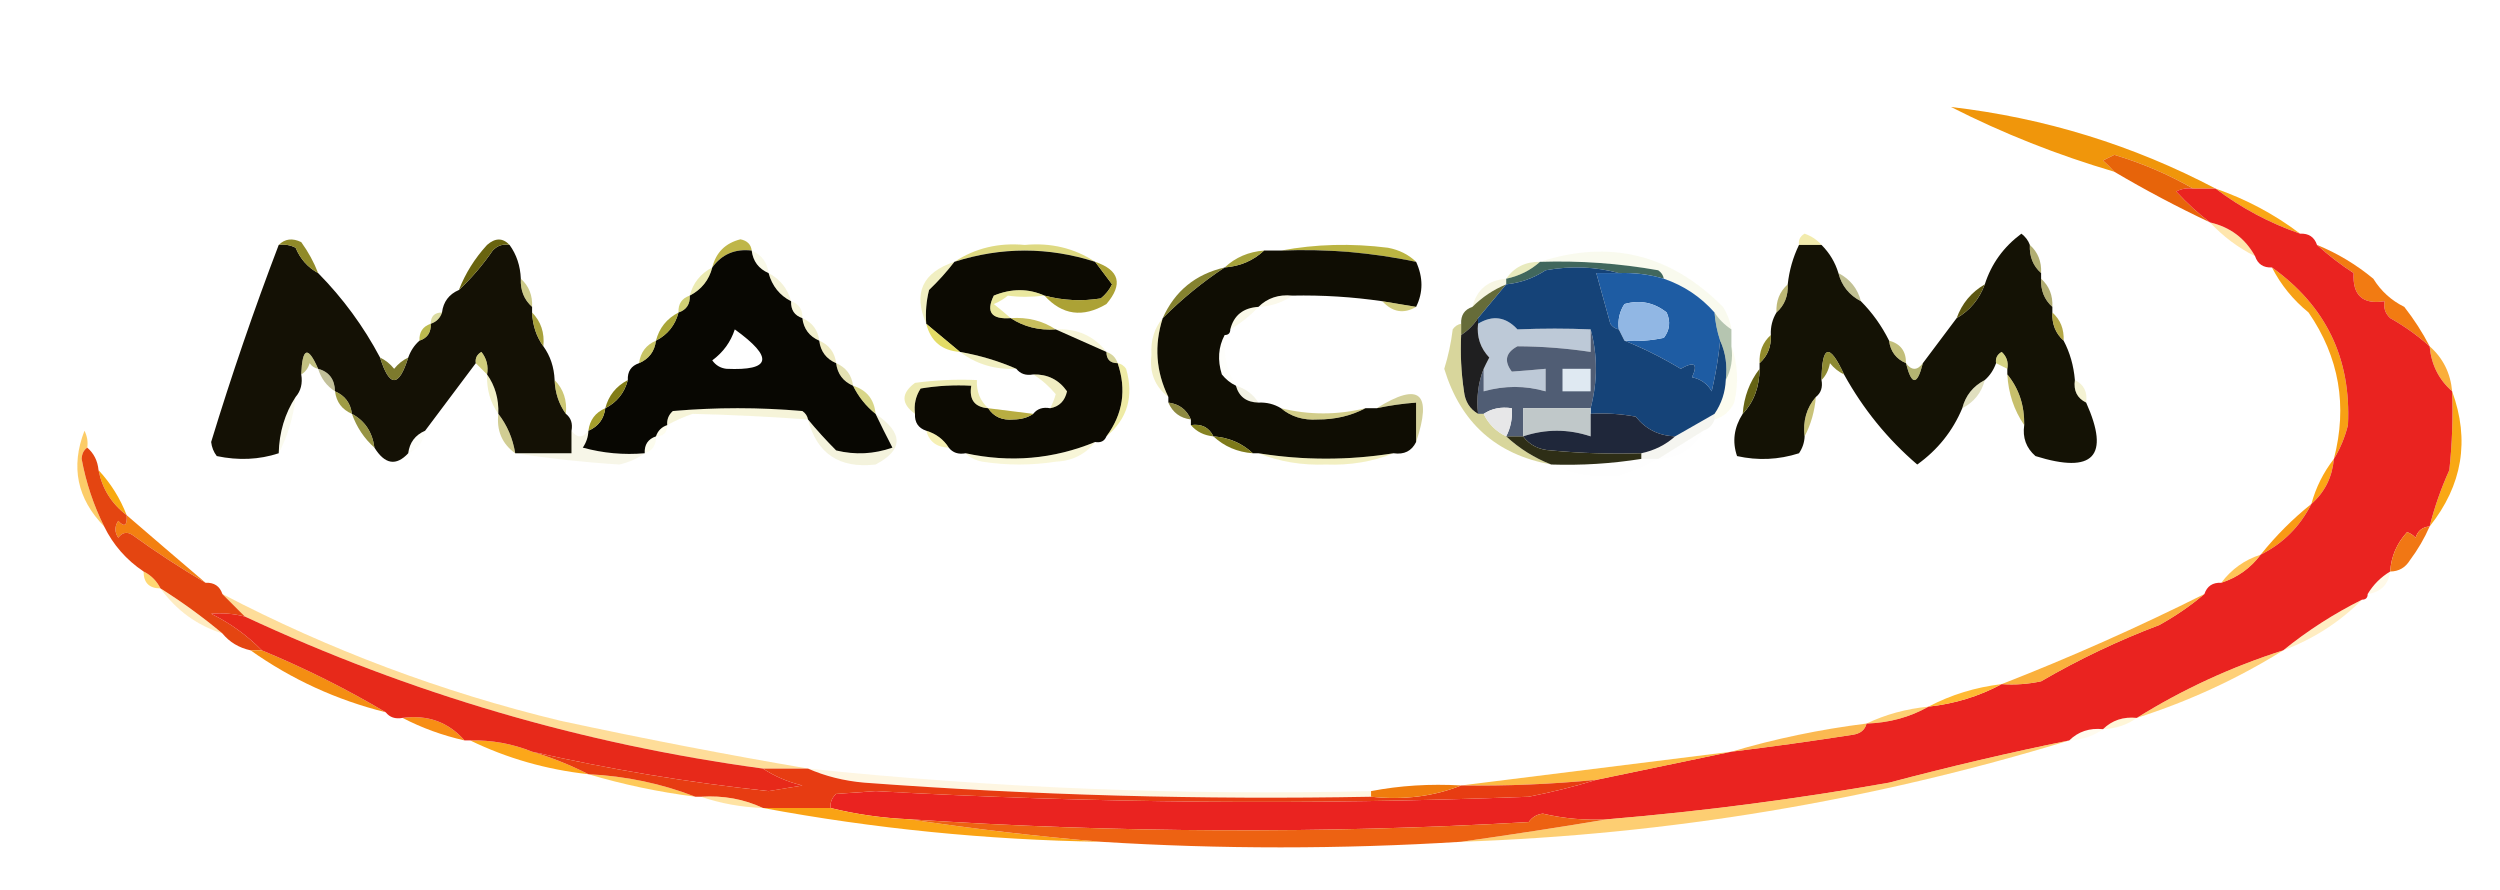 <?xml version="1.0" encoding="UTF-8"?>
<!DOCTYPE svg PUBLIC "-//W3C//DTD SVG 1.1//EN" "http://www.w3.org/Graphics/SVG/1.1/DTD/svg11.dtd">
<svg xmlns="http://www.w3.org/2000/svg" version="1.1" width="444px" height="158px" style="shape-rendering:geometricPrecision; text-rendering:geometricPrecision; image-rendering:optimizeQuality; fill-rule:evenodd; clip-rule:evenodd" xmlns:xlink="http://www.w3.org/1999/xlink">
<g><path style="opacity:1" fill="#f0960b" d="M 393.5,33.5 C 392.167,33.5 390.833,33.5 389.5,33.5C 385.15,30.998 380.484,28.998 375.5,27.5C 374.833,27.833 374.167,28.167 373.5,28.5C 374.243,29.182 374.909,29.849 375.5,30.5C 365.388,27.524 355.721,23.691 346.5,19C 363.141,20.938 378.808,25.771 393.5,33.5 Z"/></g>
<g><path style="opacity:1" fill="#e7640a" d="M 389.5,33.5 C 388.448,33.35 387.448,33.517 386.5,34C 388.396,36.068 390.396,37.901 392.5,39.5C 386.667,36.751 381.001,33.751 375.5,30.5C 374.909,29.849 374.243,29.182 373.5,28.5C 374.167,28.167 374.833,27.833 375.5,27.5C 380.484,28.998 385.15,30.998 389.5,33.5 Z"/></g>
<g><path style="opacity:1" fill="#faa716" d="M 393.5,33.5 C 398.953,35.392 403.953,38.059 408.5,41.5C 403.016,39.593 398.016,36.927 393.5,33.5 Z"/></g>
<g><path style="opacity:0.365" fill="#ffbb1f" d="M 392.5,39.5 C 396.064,40.32 398.731,42.32 400.5,45.5C 397.467,43.984 394.8,41.984 392.5,39.5 Z"/></g>
<g><path style="opacity:0.341" fill="#d9c511" d="M 323.5,43.5 C 322.167,43.5 320.833,43.5 319.5,43.5C 319.369,42.624 319.702,41.957 320.5,41.5C 321.739,41.942 322.739,42.609 323.5,43.5 Z"/></g>
<g><path style="opacity:1" fill="#141105" d="M 49.5,43.5 C 50.552,43.35 51.552,43.517 52.5,44C 53.328,45.992 54.661,47.492 56.5,48.5C 60.897,52.959 64.564,57.959 67.5,63.5C 69.167,68.833 70.833,68.833 72.5,63.5C 72.932,62.291 73.599,61.291 74.5,60.5C 75.906,60.027 76.573,59.027 76.5,57.5C 77.5,57.167 78.167,56.5 78.5,55.5C 78.738,53.596 79.738,52.262 81.5,51.5C 83.719,49.425 85.719,47.091 87.5,44.5C 88.325,43.614 89.325,43.281 90.5,43.5C 91.738,45.214 92.405,47.214 92.5,49.5C 92.402,51.553 93.069,53.22 94.5,54.5C 94.5,54.833 94.5,55.167 94.5,55.5C 94.595,57.786 95.262,59.786 96.5,61.5C 97.738,63.214 98.405,65.214 98.5,67.5C 98.595,69.786 99.262,71.786 100.5,73.5C 101.404,74.209 101.737,75.209 101.5,76.5C 101.5,77.833 101.5,79.167 101.5,80.5C 98.167,80.5 94.833,80.5 91.5,80.5C 91.065,77.843 90.065,75.509 88.5,73.5C 88.591,70.848 87.924,68.514 86.5,66.5C 86.762,65.022 86.429,63.689 85.5,62.5C 84.703,62.957 84.369,63.624 84.5,64.5C 81.488,68.538 78.488,72.538 75.5,76.5C 73.738,77.262 72.738,78.596 72.5,80.5C 70.348,82.812 68.348,82.478 66.5,79.5C 66.13,76.733 64.796,74.733 62.5,73.5C 62.262,71.596 61.262,70.262 59.5,69.5C 59.446,67.368 58.446,66.035 56.5,65.5C 54.686,61.357 53.686,61.691 53.5,66.5C 53.768,68.099 53.434,69.432 52.5,70.5C 50.59,73.453 49.59,76.786 49.5,80.5C 46.024,81.643 42.358,81.81 38.5,81C 37.941,80.275 37.608,79.442 37.5,78.5C 41.113,66.661 45.113,54.995 49.5,43.5 Z"/></g>
<g><path style="opacity:0.555" fill="#c5bc1f" d="M 194.5,46.5 C 186.167,43.833 177.833,43.833 169.5,46.5C 173.192,44.067 177.359,43.067 182,43.5C 186.641,43.067 190.808,44.067 194.5,46.5 Z"/></g>
<g><path style="opacity:0.831" fill="#ada51c" d="M 227.5,44.5 C 233.653,43.347 239.986,43.18 246.5,44C 248.491,44.374 250.158,45.207 251.5,46.5C 243.601,44.839 235.601,44.173 227.5,44.5 Z"/></g>
<g><path style="opacity:1" fill="#141205" d="M 360.5,43.5 C 360.402,45.553 361.069,47.22 362.5,48.5C 362.5,48.833 362.5,49.167 362.5,49.5C 362.402,51.553 363.069,53.22 364.5,54.5C 364.5,54.833 364.5,55.167 364.5,55.5C 364.402,57.553 365.069,59.22 366.5,60.5C 367.612,62.599 368.279,64.933 368.5,67.5C 368.229,69.38 368.896,70.713 370.5,71.5C 374.788,81.051 371.788,84.218 361.5,81C 359.845,79.556 359.178,77.722 359.5,75.5C 359.554,72.008 358.554,69.008 356.5,66.5C 356.5,66.167 356.5,65.833 356.5,65.5C 356.719,64.325 356.386,63.325 355.5,62.5C 354.702,62.957 354.369,63.624 354.5,64.5C 354.068,65.71 353.401,66.71 352.5,67.5C 350.413,68.585 349.08,70.251 348.5,72.5C 346.792,76.572 344.126,79.905 340.5,82.5C 335.233,77.988 330.899,72.655 327.5,66.5C 324.911,60.887 323.578,61.221 323.5,67.5C 323.737,68.791 323.404,69.791 322.5,70.5C 320.837,72.439 320.171,74.772 320.5,77.5C 320.461,78.583 320.127,79.583 319.5,80.5C 315.878,81.659 312.211,81.825 308.5,81C 307.616,78.433 307.95,75.933 309.5,73.5C 311.482,71.403 312.482,68.736 312.5,65.5C 312.5,65.167 312.5,64.833 312.5,64.5C 313.931,63.22 314.598,61.553 314.5,59.5C 314.433,58.041 314.766,56.708 315.5,55.5C 316.931,54.22 317.598,52.553 317.5,50.5C 317.767,48.035 318.434,45.701 319.5,43.5C 320.833,43.5 322.167,43.5 323.5,43.5C 324.925,44.922 325.925,46.589 326.5,48.5C 327.08,50.749 328.413,52.415 330.5,53.5C 332.522,55.531 334.189,57.865 335.5,60.5C 335.738,62.404 336.738,63.738 338.5,64.5C 339.5,68.5 340.5,68.5 341.5,64.5C 343.512,61.795 345.512,59.128 347.5,56.5C 349.86,55.135 351.527,53.135 352.5,50.5C 353.667,46.853 355.834,43.853 359,41.5C 359.717,42.044 360.217,42.711 360.5,43.5 Z"/></g>
<g><path style="opacity:0.765" fill="#ab9f12" d="M 133.5,44.5 C 130.547,44.15 128.213,45.15 126.5,47.5C 127.152,44.848 128.819,43.181 131.5,42.5C 132.713,42.747 133.38,43.414 133.5,44.5 Z"/></g>
<g><path style="opacity:0.999" fill="#080702" d="M 133.5,44.5 C 133.738,46.404 134.738,47.738 136.5,48.5C 137.136,50.795 138.469,52.461 140.5,53.5C 140.427,55.027 141.094,56.027 142.5,56.5C 142.738,58.404 143.738,59.738 145.5,60.5C 145.738,62.404 146.738,63.738 148.5,64.5C 148.738,66.404 149.738,67.738 151.5,68.5C 152.46,70.461 153.793,72.127 155.5,73.5C 156.441,75.466 157.441,77.466 158.5,79.5C 155.216,80.657 151.882,80.824 148.5,80C 146.7,78.188 145.033,76.355 143.5,74.5C 143.389,73.883 143.056,73.383 142.5,73C 134.833,72.333 127.167,72.333 119.5,73C 118.748,73.671 118.414,74.504 118.5,75.5C 117.5,75.833 116.833,76.5 116.5,77.5C 115.094,77.973 114.427,78.973 114.5,80.5C 110.774,80.823 107.107,80.489 103.5,79.5C 104.127,78.583 104.461,77.583 104.5,76.5C 106.262,75.738 107.262,74.404 107.5,72.5C 109.587,71.415 110.92,69.749 111.5,67.5C 111.427,65.973 112.094,64.973 113.5,64.5C 115.262,63.738 116.262,62.404 116.5,60.5C 118.587,59.415 119.92,57.749 120.5,55.5C 121.906,55.027 122.573,54.027 122.5,52.5C 124.587,51.415 125.92,49.749 126.5,47.5C 128.213,45.15 130.547,44.15 133.5,44.5 Z M 130.5,58.5 C 137.47,63.53 136.97,65.863 129,65.5C 127.941,65.37 127.108,64.87 126.5,64C 128.439,62.568 129.772,60.735 130.5,58.5 Z"/></g>
<g><path style="opacity:1" fill="#0c0a02" d="M 194.5,46.5 C 195.476,47.815 196.476,49.148 197.5,50.5C 197.023,51.478 196.357,52.311 195.5,53C 192.132,53.543 188.799,53.376 185.5,52.5C 182.635,51.217 179.635,51.217 176.5,52.5C 175.068,55.419 176.068,56.752 179.5,56.5C 181.838,58.039 184.505,58.706 187.5,58.5C 190.457,59.823 193.457,61.157 196.5,62.5C 196.5,63.833 197.167,64.5 198.5,64.5C 200.104,69.21 199.437,73.543 196.5,77.5C 196.158,78.338 195.492,78.672 194.5,78.5C 187.066,81.553 179.4,82.22 171.5,80.5C 170.209,80.737 169.209,80.404 168.5,79.5C 167.564,78.026 166.23,77.026 164.5,76.5C 163.094,76.027 162.427,75.027 162.5,73.5C 162.286,71.856 162.62,70.356 163.5,69C 166.482,68.502 169.482,68.335 172.5,68.5C 172.088,70.973 173.088,72.306 175.5,72.5C 176.492,74.026 177.992,74.693 180,74.5C 181.385,74.486 182.551,74.152 183.5,73.5C 184.209,72.596 185.209,72.263 186.5,72.5C 188.121,72.213 189.121,71.213 189.5,69.5C 188.061,67.447 186.061,66.447 183.5,66.5C 182.209,66.737 181.209,66.404 180.5,65.5C 177.381,64.13 174.048,63.13 170.5,62.5C 168.525,60.863 166.525,59.196 164.5,57.5C 164.338,55.473 164.505,53.473 165,51.5C 166.634,49.938 168.134,48.271 169.5,46.5C 177.833,43.833 186.167,43.833 194.5,46.5 Z"/></g>
<g><path style="opacity:0.998" fill="#0f0d03" d="M 224.5,44.5 C 225.5,44.5 226.5,44.5 227.5,44.5C 235.601,44.173 243.601,44.839 251.5,46.5C 252.767,49.272 252.767,51.939 251.5,54.5C 249.5,54.167 247.5,53.833 245.5,53.5C 240.203,52.725 234.87,52.392 229.5,52.5C 227.102,52.259 225.102,52.926 223.5,54.5C 220.796,54.67 219.129,56.003 218.5,58.5C 218.5,59.167 218.167,59.5 217.5,59.5C 216.371,61.628 216.204,63.962 217,66.5C 217.708,67.38 218.542,68.047 219.5,68.5C 220.035,70.446 221.368,71.446 223.5,71.5C 224.959,71.433 226.292,71.766 227.5,72.5C 229.29,73.997 231.456,74.664 234,74.5C 237.116,74.511 239.949,73.845 242.5,72.5C 243.167,72.5 243.833,72.5 244.5,72.5C 246.806,72.007 249.139,71.674 251.5,71.5C 251.5,73.833 251.5,76.167 251.5,78.5C 250.713,80.104 249.38,80.771 247.5,80.5C 239.496,81.783 231.496,81.783 223.5,80.5C 223.167,80.5 222.833,80.5 222.5,80.5C 220.574,78.707 218.241,77.707 215.5,77.5C 214.713,75.896 213.38,75.229 211.5,75.5C 211.5,75.167 211.5,74.833 211.5,74.5C 210.738,72.738 209.404,71.738 207.5,71.5C 207.5,71.167 207.5,70.833 207.5,70.5C 205.285,65.988 204.952,61.321 206.5,56.5C 209.901,53.092 213.568,50.092 217.5,47.5C 220.241,47.293 222.574,46.293 224.5,44.5 Z"/></g>
<g><path style="opacity:1" fill="#69640f" d="M 90.5,43.5 C 89.325,43.281 88.325,43.614 87.5,44.5C 85.719,47.091 83.719,49.425 81.5,51.5C 82.644,48.553 84.311,45.887 86.5,43.5C 87.958,42.218 89.292,42.218 90.5,43.5 Z"/></g>
<g><path style="opacity:0.098" fill="#c2c217" d="M 133.5,44.5 C 135.262,45.262 136.262,46.596 136.5,48.5C 134.738,47.738 133.738,46.404 133.5,44.5 Z"/></g>
<g><path style="opacity:0.859" fill="#96931b" d="M 224.5,44.5 C 222.574,46.293 220.241,47.293 217.5,47.5C 219.426,45.707 221.759,44.707 224.5,44.5 Z"/></g>
<g><path style="opacity:0.898" fill="#837d11" d="M 49.5,43.5 C 50.601,42.402 51.934,42.235 53.5,43C 54.758,44.741 55.758,46.574 56.5,48.5C 54.661,47.492 53.328,45.992 52.5,44C 51.552,43.517 50.552,43.35 49.5,43.5 Z"/></g>
<g><path style="opacity:0.988" fill="#3f655b" d="M 273.5,46.5 C 280.555,46.27 287.555,46.77 294.5,48C 295.056,48.383 295.389,48.883 295.5,49.5C 292.904,48.735 290.237,48.401 287.5,48.5C 283.354,47.353 279.02,47.186 274.5,48C 272.35,49.411 270.016,50.245 267.5,50.5C 267.5,50.167 267.5,49.833 267.5,49.5C 269.819,49.008 271.819,48.008 273.5,46.5 Z"/></g>
<g><path style="opacity:0.086" fill="#c0cd45" d="M 307.5,58.5 C 306.272,57.694 305.272,56.694 304.5,55.5C 302.049,52.723 299.049,50.723 295.5,49.5C 295.389,48.883 295.056,48.383 294.5,48C 287.555,46.77 280.555,46.27 273.5,46.5C 285.885,42.48 296.718,45.147 306,54.5C 306.791,55.745 307.291,57.078 307.5,58.5 Z"/></g>
<g><path style="opacity:0.6" fill="#7d7814" d="M 360.5,43.5 C 361.931,44.78 362.598,46.447 362.5,48.5C 361.069,47.22 360.402,45.553 360.5,43.5 Z"/></g>
<g><path style="opacity:0.314" fill="#b6bd31" d="M 273.5,46.5 C 271.819,48.008 269.819,49.008 267.5,49.5C 268.911,47.461 270.911,46.461 273.5,46.5 Z"/></g>
<g><path style="opacity:0.173" fill="#c0b81e" d="M 136.5,48.5 C 138.543,49.579 139.876,51.246 140.5,53.5C 138.469,52.461 137.136,50.795 136.5,48.5 Z"/></g>
<g><path style="opacity:0.459" fill="#797614" d="M 326.5,48.5 C 328.587,49.585 329.92,51.251 330.5,53.5C 328.413,52.415 327.08,50.749 326.5,48.5 Z"/></g>
<g><path style="opacity:0.341" fill="#c6c21d" d="M 126.5,47.5 C 125.92,49.749 124.587,51.415 122.5,52.5C 123.08,50.251 124.413,48.585 126.5,47.5 Z"/></g>
<g><path style="opacity:0.133" fill="#c5c12d" d="M 267.5,49.5 C 267.5,49.833 267.5,50.167 267.5,50.5C 265.228,51.441 263.228,52.775 261.5,54.5C 262.268,51.438 264.268,49.772 267.5,49.5 Z"/></g>
<g><path style="opacity:1" fill="#5c5611" d="M 352.5,50.5 C 351.527,53.135 349.86,55.135 347.5,56.5C 348.443,53.891 350.11,51.891 352.5,50.5 Z"/></g>
<g><path style="opacity:0.267" fill="#cdc51c" d="M 169.5,46.5 C 168.134,48.271 166.634,49.938 165,51.5C 164.505,53.473 164.338,55.473 164.5,57.5C 162.143,52.061 163.81,48.394 169.5,46.5 Z"/></g>
<g><path style="opacity:0.867" fill="#726f10" d="M 217.5,47.5 C 213.568,50.092 209.901,53.092 206.5,56.5C 208.638,51.701 212.305,48.701 217.5,47.5 Z"/></g>
<g><path style="opacity:0.886" fill="#535920" d="M 267.5,50.5 C 265.886,52.456 264.219,54.456 262.5,56.5C 261.728,57.694 260.728,58.694 259.5,59.5C 259.5,58.833 259.5,58.167 259.5,57.5C 259.427,55.973 260.094,54.973 261.5,54.5C 263.228,52.775 265.228,51.441 267.5,50.5 Z"/></g>
<g><path style="opacity:1" fill="#1e5ca3" d="M 287.5,48.5 C 290.237,48.401 292.904,48.735 295.5,49.5C 299.049,50.723 302.049,52.723 304.5,55.5C 304.629,57.216 304.962,58.883 305.5,60.5C 305.196,63.522 304.696,66.522 304,69.5C 303.228,68.151 302.061,67.318 300.5,67C 301.602,64.609 300.936,64.109 298.5,65.5C 295.223,63.533 291.889,61.866 288.5,60.5C 290.857,60.663 293.19,60.497 295.5,60C 296.554,58.612 296.72,57.112 296,55.5C 293.757,53.718 291.257,53.218 288.5,54C 287.62,55.356 287.286,56.856 287.5,58.5C 286.883,58.389 286.383,58.056 286,57.5C 285.151,54.479 284.317,51.479 283.5,48.5C 284.833,48.5 286.167,48.5 287.5,48.5 Z"/></g>
<g><path style="opacity:0.51" fill="#9b9818" d="M 92.5,49.5 C 93.931,50.78 94.598,52.447 94.5,54.5C 93.069,53.22 92.402,51.553 92.5,49.5 Z"/></g>
<g><path style="opacity:0.439" fill="#d0cb25" d="M 185.5,52.5 C 183.123,52.785 180.956,52.785 179,52.5C 178.25,53.126 177.416,53.626 176.5,54C 177.571,54.852 178.571,55.685 179.5,56.5C 176.068,56.752 175.068,55.419 176.5,52.5C 179.635,51.217 182.635,51.217 185.5,52.5 Z"/></g>
<g><path style="opacity:0.867" fill="#9f9416" d="M 194.5,46.5 C 198.829,47.982 199.496,50.482 196.5,54C 192.321,56.473 188.654,55.973 185.5,52.5C 188.799,53.376 192.132,53.543 195.5,53C 196.357,52.311 197.023,51.478 197.5,50.5C 196.476,49.148 195.476,47.815 194.5,46.5 Z"/></g>
<g><path style="opacity:0.086" fill="#d3c420" d="M 229.5,52.5 C 227.786,53.738 225.786,54.405 223.5,54.5C 225.102,52.926 227.102,52.259 229.5,52.5 Z"/></g>
<g><path style="opacity:0.596" fill="#7d7614" d="M 362.5,49.5 C 363.931,50.78 364.598,52.447 364.5,54.5C 363.069,53.22 362.402,51.553 362.5,49.5 Z"/></g>
<g><path style="opacity:0.596" fill="#b1af19" d="M 122.5,52.5 C 122.573,54.027 121.906,55.027 120.5,55.5C 120.427,53.973 121.094,52.973 122.5,52.5 Z"/></g>
<g><path style="opacity:0.145" fill="#d2cc1d" d="M 140.5,53.5 C 141.906,53.973 142.573,54.973 142.5,56.5C 141.094,56.027 140.427,55.027 140.5,53.5 Z"/></g>
<g><path style="opacity:0.545" fill="#aba212" d="M 245.5,53.5 C 247.5,53.833 249.5,54.167 251.5,54.5C 249.32,55.794 247.32,55.461 245.5,53.5 Z"/></g>
<g><path style="opacity:0.576" fill="#8c8313" d="M 317.5,50.5 C 317.598,52.553 316.931,54.22 315.5,55.5C 315.402,53.447 316.069,51.78 317.5,50.5 Z"/></g>
<g><path style="opacity:0.098" fill="#d0c41f" d="M 223.5,54.5 C 222.055,56.063 220.389,57.396 218.5,58.5C 219.129,56.003 220.796,54.67 223.5,54.5 Z"/></g>
<g><path style="opacity:1" fill="#91b7e4" d="M 288.5,60.5 C 288.167,59.833 287.833,59.167 287.5,58.5C 287.286,56.856 287.62,55.356 288.5,54C 291.257,53.218 293.757,53.718 296,55.5C 296.72,57.112 296.554,58.612 295.5,60C 293.19,60.497 290.857,60.663 288.5,60.5 Z"/></g>
<g><path style="opacity:1" fill="#f27b12" d="M 411.5,43.5 C 415.109,44.974 418.443,46.974 421.5,49.5C 422.859,51.692 424.692,53.359 427,54.5C 428.75,56.734 430.25,59.068 431.5,61.5C 429.372,59.597 427.039,57.931 424.5,56.5C 423.614,55.675 423.281,54.675 423.5,53.5C 419.625,54.126 417.791,52.459 418,48.5C 415.648,46.97 413.481,45.303 411.5,43.5 Z"/></g>
<g><path style="opacity:0.404" fill="#a6a617" d="M 78.5,55.5 C 78.167,56.5 77.5,57.167 76.5,57.5C 76.5,56.167 77.167,55.5 78.5,55.5 Z"/></g>
<g><path style="opacity:0.847" fill="#979019" d="M 94.5,55.5 C 96.074,57.102 96.741,59.102 96.5,61.5C 95.262,59.786 94.595,57.786 94.5,55.5 Z"/></g>
<g><path style="opacity:0.851" fill="#9a9516" d="M 120.5,55.5 C 119.92,57.749 118.587,59.415 116.5,60.5C 117.08,58.251 118.413,56.585 120.5,55.5 Z"/></g>
<g><path style="opacity:0.22" fill="#c0b91e" d="M 142.5,56.5 C 144.262,57.262 145.262,58.596 145.5,60.5C 143.738,59.738 142.738,58.404 142.5,56.5 Z"/></g>
<g><path style="opacity:0.698" fill="#b0a419" d="M 179.5,56.5 C 182.495,56.294 185.162,56.961 187.5,58.5C 184.505,58.706 181.838,58.039 179.5,56.5 Z"/></g>
<g><path style="opacity:0.8" fill="#a09118" d="M 364.5,55.5 C 365.931,56.78 366.598,58.447 366.5,60.5C 365.069,59.22 364.402,57.553 364.5,55.5 Z"/></g>
<g><path style="opacity:0.776" fill="#a9a61d" d="M 76.5,57.5 C 76.573,59.027 75.906,60.027 74.5,60.5C 74.427,58.973 75.094,57.973 76.5,57.5 Z"/></g>
<g><path style="opacity:0.694" fill="#d6cd23" d="M 164.5,57.5 C 166.525,59.196 168.525,60.863 170.5,62.5C 167.288,62.288 165.288,60.621 164.5,57.5 Z"/></g>
<g><path style="opacity:0.173" fill="#d2c41e" d="M 187.5,58.5 C 191.288,58.309 194.288,59.642 196.5,62.5C 193.457,61.157 190.457,59.823 187.5,58.5 Z"/></g>
<g><path style="opacity:1" fill="#bdc9d7" d="M 282.5,58.5 C 282.5,59.833 282.5,61.167 282.5,62.5C 278.164,61.85 273.831,61.517 269.5,61.5C 267.404,62.62 267.07,64.12 268.5,66C 270.425,65.865 272.425,65.698 274.5,65.5C 274.5,66.833 274.5,68.167 274.5,69.5C 270.873,68.461 267.206,68.461 263.5,69.5C 263.5,68.167 263.5,66.833 263.5,65.5C 263.804,64.85 264.137,64.183 264.5,63.5C 262.914,61.827 262.247,59.827 262.5,57.5C 265.1,55.921 267.433,56.255 269.5,58.5C 273.982,58.316 278.316,58.316 282.5,58.5 Z"/></g>
<g><path style="opacity:0.267" fill="#c2b520" d="M 145.5,60.5 C 147.262,61.262 148.262,62.596 148.5,64.5C 146.738,63.738 145.738,62.404 145.5,60.5 Z"/></g>
<g><path style="opacity:0.016" fill="#e0da24" d="M 217.5,59.5 C 217.21,62.785 217.877,65.785 219.5,68.5C 218.542,68.047 217.708,67.38 217,66.5C 216.204,63.962 216.371,61.628 217.5,59.5 Z"/></g>
<g><path style="opacity:0.898" fill="#847e13" d="M 314.5,59.5 C 314.598,61.553 313.931,63.22 312.5,64.5C 312.402,62.447 313.069,60.78 314.5,59.5 Z"/></g>
<g><path style="opacity:0.678" fill="#aea81c" d="M 116.5,60.5 C 116.262,62.404 115.262,63.738 113.5,64.5C 113.738,62.596 114.738,61.262 116.5,60.5 Z"/></g>
<g><path style="opacity:0.243" fill="#ccc01b" d="M 206.5,56.5 C 204.952,61.321 205.285,65.988 207.5,70.5C 205.106,68.668 204.106,66.168 204.5,63C 204.336,60.456 205.003,58.29 206.5,56.5 Z"/></g>
<g><path style="opacity:0.541" fill="#8f8d18" d="M 56.5,65.5 C 55.883,65.389 55.383,65.056 55,64.5C 54.722,65.416 54.222,66.082 53.5,66.5C 53.686,61.691 54.686,61.357 56.5,65.5 Z"/></g>
<g><path style="opacity:0.588" fill="#afab23" d="M 86.5,66.5 C 85.833,65.833 85.167,65.167 84.5,64.5C 84.369,63.624 84.703,62.957 85.5,62.5C 86.429,63.689 86.762,65.022 86.5,66.5 Z"/></g>
<g><path style="opacity:0.427" fill="#a19d18" d="M 196.5,62.5 C 197.5,62.833 198.167,63.5 198.5,64.5C 197.167,64.5 196.5,63.833 196.5,62.5 Z"/></g>
<g><path style="opacity:1" fill="#505d74" d="M 282.5,58.5 C 283.744,63.035 283.744,67.702 282.5,72.5C 278.5,72.5 274.5,72.5 270.5,72.5C 270.5,74.167 270.5,75.833 270.5,77.5C 269.5,77.5 268.5,77.5 267.5,77.5C 268.301,75.958 268.634,74.291 268.5,72.5C 266.585,72.216 264.919,72.549 263.5,73.5C 263.167,73.5 262.833,73.5 262.5,73.5C 262.194,70.615 262.527,67.948 263.5,65.5C 263.5,66.833 263.5,68.167 263.5,69.5C 267.206,68.461 270.873,68.461 274.5,69.5C 274.5,68.167 274.5,66.833 274.5,65.5C 272.425,65.698 270.425,65.865 268.5,66C 267.07,64.12 267.404,62.62 269.5,61.5C 273.831,61.517 278.164,61.85 282.5,62.5C 282.5,61.167 282.5,59.833 282.5,58.5 Z"/></g>
<g><path style="opacity:1" fill="#154378" d="M 287.5,48.5 C 286.167,48.5 284.833,48.5 283.5,48.5C 284.317,51.479 285.151,54.479 286,57.5C 286.383,58.056 286.883,58.389 287.5,58.5C 287.833,59.167 288.167,59.833 288.5,60.5C 291.889,61.866 295.223,63.533 298.5,65.5C 300.936,64.109 301.602,64.609 300.5,67C 302.061,67.318 303.228,68.151 304,69.5C 304.696,66.522 305.196,63.522 305.5,60.5C 306.468,62.607 306.802,64.941 306.5,67.5C 306.396,69.703 305.73,71.703 304.5,73.5C 302.184,74.806 299.85,76.139 297.5,77.5C 294.618,77.392 292.285,76.226 290.5,74C 287.854,73.503 285.187,73.336 282.5,73.5C 282.5,73.167 282.5,72.833 282.5,72.5C 283.744,67.702 283.744,63.035 282.5,58.5C 278.316,58.316 273.982,58.316 269.5,58.5C 267.433,56.255 265.1,55.921 262.5,57.5C 262.5,57.167 262.5,56.833 262.5,56.5C 264.219,54.456 265.886,52.456 267.5,50.5C 270.016,50.245 272.35,49.411 274.5,48C 279.02,47.186 283.354,47.353 287.5,48.5 Z"/></g>
<g><path style="opacity:0.49" fill="#698a5e" d="M 304.5,55.5 C 305.272,56.694 306.272,57.694 307.5,58.5C 307.5,59.5 307.5,60.5 307.5,61.5C 307.795,63.735 307.461,65.735 306.5,67.5C 306.802,64.941 306.468,62.607 305.5,60.5C 304.962,58.883 304.629,57.216 304.5,55.5 Z"/></g>
<g><path style="opacity:0.878" fill="#7d7a17" d="M 327.5,66.5 C 326.542,66.047 325.708,65.38 325,64.5C 324.768,65.737 324.268,66.737 323.5,67.5C 323.578,61.221 324.911,60.887 327.5,66.5 Z"/></g>
<g><path style="opacity:0.573" fill="#958e17" d="M 335.5,60.5 C 337.532,61.048 338.532,62.381 338.5,64.5C 336.738,63.738 335.738,62.404 335.5,60.5 Z"/></g>
<g><path style="opacity:0.569" fill="#b5b228" d="M 356.5,65.5 C 355.833,65.167 355.167,64.833 354.5,64.5C 354.369,63.624 354.702,62.957 355.5,62.5C 356.386,63.325 356.719,64.325 356.5,65.5 Z"/></g>
<g><path style="opacity:0.898" fill="#6e6b16" d="M 67.5,63.5 C 68.458,63.953 69.292,64.62 70,65.5C 70.708,64.62 71.542,63.953 72.5,63.5C 70.833,68.833 69.167,68.833 67.5,63.5 Z"/></g>
<g><path style="opacity:0.267" fill="#ccc41c" d="M 170.5,62.5 C 174.048,63.13 177.381,64.13 180.5,65.5C 176.714,65.68 173.381,64.68 170.5,62.5 Z"/></g>
<g><path style="opacity:0.341" fill="#b2a721" d="M 148.5,64.5 C 150.262,65.262 151.262,66.596 151.5,68.5C 149.738,67.738 148.738,66.404 148.5,64.5 Z"/></g>
<g><path style="opacity:0.631" fill="#888821" d="M 338.5,64.5 C 339.5,65.833 340.5,65.833 341.5,64.5C 340.5,68.5 339.5,68.5 338.5,64.5 Z"/></g>
<g><path style="opacity:1" fill="#dfe9f2" d="M 277.5,65.5 C 279.167,65.5 280.833,65.5 282.5,65.5C 282.5,66.833 282.5,68.167 282.5,69.5C 280.833,69.5 279.167,69.5 277.5,69.5C 277.5,68.167 277.5,66.833 277.5,65.5 Z"/></g>
<g><path style="opacity:0.855" fill="#f9a019" d="M 431.5,61.5 C 433.873,63.579 435.206,66.246 435.5,69.5C 433.13,67.427 431.797,64.76 431.5,61.5 Z"/></g>
<g><path style="opacity:0.341" fill="#ccc31c" d="M 175.5,72.5 C 173.088,72.306 172.088,70.973 172.5,68.5C 169.482,68.335 166.482,68.502 163.5,69C 162.62,70.356 162.286,71.856 162.5,73.5C 160.017,71.689 160.017,69.855 162.5,68C 166.152,67.501 169.818,67.335 173.5,67.5C 173.392,69.514 174.058,71.18 175.5,72.5 Z"/></g>
<g><path style="opacity:0.424" fill="#6f6a12" d="M 56.5,65.5 C 58.446,66.035 59.446,67.368 59.5,69.5C 58.026,68.564 57.026,67.23 56.5,65.5 Z"/></g>
<g><path style="opacity:0.243" fill="#c3bf1c" d="M 86.5,66.5 C 87.924,68.514 88.591,70.848 88.5,73.5C 87.076,71.486 86.409,69.152 86.5,66.5 Z"/></g>
<g><path style="opacity:0.59" fill="#a9a117" d="M 98.5,67.5 C 100.074,69.102 100.741,71.102 100.5,73.5C 99.262,71.786 98.595,69.786 98.5,67.5 Z"/></g>
<g><path style="opacity:1" fill="#827c16" d="M 111.5,67.5 C 110.92,69.749 109.587,71.415 107.5,72.5C 108.08,70.251 109.413,68.585 111.5,67.5 Z"/></g>
<g><path style="opacity:0.529" fill="#b6b220" d="M 151.5,68.5 C 153.935,69.27 155.269,70.937 155.5,73.5C 153.793,72.127 152.46,70.461 151.5,68.5 Z"/></g>
<g><path style="opacity:0.118" fill="#99901b" d="M 219.5,68.5 C 221.23,69.026 222.564,70.026 223.5,71.5C 221.368,71.446 220.035,70.446 219.5,68.5 Z"/></g>
<g><path style="opacity:1" fill="#1f1f20" d="M 262.5,56.5 C 262.5,56.833 262.5,57.167 262.5,57.5C 262.247,59.827 262.914,61.827 264.5,63.5C 264.137,64.183 263.804,64.85 263.5,65.5C 262.527,67.948 262.194,70.615 262.5,73.5C 261.034,72.653 260.2,71.32 260,69.5C 259.502,66.183 259.335,62.85 259.5,59.5C 260.728,58.694 261.728,57.694 262.5,56.5 Z"/></g>
<g><path style="opacity:0.075" fill="#d9d734" d="M 307.5,61.5 C 308.641,64.64 308.808,67.973 308,71.5C 307.241,73.063 306.074,74.063 304.5,74.5C 304.5,74.167 304.5,73.833 304.5,73.5C 305.73,71.703 306.396,69.703 306.5,67.5C 307.461,65.735 307.795,63.735 307.5,61.5 Z"/></g>
<g><path style="opacity:0.655" fill="#a99d1f" d="M 356.5,66.5 C 358.554,69.008 359.554,72.008 359.5,75.5C 357.69,72.855 356.69,69.855 356.5,66.5 Z"/></g>
<g><path style="opacity:0.784" fill="#858112" d="M 59.5,69.5 C 61.262,70.262 62.262,71.596 62.5,73.5C 60.738,72.738 59.738,71.404 59.5,69.5 Z"/></g>
<g><path style="opacity:0.267" fill="#c7bd1d" d="M 183.5,66.5 C 186.061,66.447 188.061,67.447 189.5,69.5C 189.121,71.213 188.121,72.213 186.5,72.5C 186.923,71.735 187.257,70.902 187.5,70C 186.314,68.588 184.981,67.421 183.5,66.5 Z"/></g>
<g><path style="opacity:0.392" fill="#d5cc1b" d="M 198.5,64.5 C 199.117,64.611 199.617,64.944 200,65.5C 201.407,70.401 200.24,74.401 196.5,77.5C 199.437,73.543 200.104,69.21 198.5,64.5 Z"/></g>
<g><path style="opacity:0.49" fill="#b0ab35" d="M 259.5,57.5 C 259.5,58.167 259.5,58.833 259.5,59.5C 259.335,62.85 259.502,66.183 260,69.5C 260.2,71.32 261.034,72.653 262.5,73.5C 262.833,73.5 263.167,73.5 263.5,73.5C 264.326,75.264 265.659,76.598 267.5,77.5C 269.863,79.68 272.53,81.347 275.5,82.5C 265.745,80.75 259.412,75.083 256.5,65.5C 257.213,63.224 257.713,60.891 258,58.5C 258.383,57.944 258.883,57.611 259.5,57.5 Z"/></g>
<g><path style="opacity:0.271" fill="#8d8816" d="M 352.5,67.5 C 351.92,69.749 350.587,71.415 348.5,72.5C 349.08,70.251 350.413,68.585 352.5,67.5 Z"/></g>
<g><path style="opacity:0.196" fill="#cabf20" d="M 368.5,67.5 C 370.104,68.287 370.771,69.62 370.5,71.5C 368.896,70.713 368.229,69.38 368.5,67.5 Z"/></g>
<g><path style="opacity:0.075" fill="#c4ba1c" d="M 52.5,70.5 C 52.101,74.117 51.101,77.45 49.5,80.5C 49.59,76.786 50.59,73.453 52.5,70.5 Z"/></g>
<g><path style="opacity:0.173" fill="#cdc326" d="M 143.5,74.5 C 136.375,73.988 129.541,73.654 123,73.5C 121.415,74.044 119.915,74.711 118.5,75.5C 118.414,74.504 118.748,73.671 119.5,73C 127.167,72.333 134.833,72.333 142.5,73C 143.056,73.383 143.389,73.883 143.5,74.5 Z"/></g>
<g><path style="opacity:1" fill="#656314" d="M 312.5,65.5 C 312.482,68.736 311.482,71.403 309.5,73.5C 309.733,70.458 310.733,67.792 312.5,65.5 Z"/></g>
<g><path style="opacity:1" fill="#f7a014" d="M 403.5,47.5 C 413.09,54.348 417.59,63.682 417,75.5C 416.434,77.723 415.6,79.723 414.5,81.5C 416.943,72.089 415.443,63.422 410,55.5C 407.242,53.249 405.075,50.582 403.5,47.5 Z"/></g>
<g><path style="opacity:0.851" fill="#ab9f21" d="M 175.5,72.5 C 178.167,72.833 180.833,73.167 183.5,73.5C 182.551,74.152 181.385,74.486 180,74.5C 177.992,74.693 176.492,74.026 175.5,72.5 Z"/></g>
<g><path style="opacity:0.788" fill="#6e6a0e" d="M 207.5,71.5 C 209.404,71.738 210.738,72.738 211.5,74.5C 209.596,74.262 208.262,73.262 207.5,71.5 Z"/></g>
<g><path style="opacity:0.522" fill="#a8a020" d="M 227.5,72.5 C 232.491,73.725 237.491,73.725 242.5,72.5C 239.949,73.845 237.116,74.511 234,74.5C 231.456,74.664 229.29,73.997 227.5,72.5 Z"/></g>
<g><path style="opacity:0.792" fill="#7a7714" d="M 62.5,73.5 C 64.796,74.733 66.13,76.733 66.5,79.5C 64.684,77.882 63.351,75.882 62.5,73.5 Z"/></g>
<g><path style="opacity:0.945" fill="#a09820" d="M 107.5,72.5 C 107.262,74.404 106.262,75.738 104.5,76.5C 104.738,74.596 105.738,73.262 107.5,72.5 Z"/></g>
<g><path style="opacity:1" fill="#e7e7e8" d="M 267.5,77.5 C 265.659,76.598 264.326,75.264 263.5,73.5C 264.919,72.549 266.585,72.216 268.5,72.5C 268.634,74.291 268.301,75.958 267.5,77.5 Z"/></g>
<g><path style="opacity:1" fill="#c0c8c9" d="M 282.5,72.5 C 282.5,72.833 282.5,73.167 282.5,73.5C 282.5,74.833 282.5,76.167 282.5,77.5C 278.5,76.167 274.5,76.167 270.5,77.5C 270.5,75.833 270.5,74.167 270.5,72.5C 274.5,72.5 278.5,72.5 282.5,72.5 Z"/></g>
<g><path style="opacity:0.588" fill="#a2981b" d="M 322.5,70.5 C 322.279,73.067 321.612,75.401 320.5,77.5C 320.171,74.772 320.837,72.439 322.5,70.5 Z"/></g>
<g><path style="opacity:0.922" fill="#7c7811" d="M 211.5,75.5 C 213.38,75.229 214.713,75.896 215.5,77.5C 213.847,77.34 212.514,76.674 211.5,75.5 Z"/></g>
<g><path style="opacity:0.427" fill="#989114" d="M 251.5,78.5 C 251.5,76.167 251.5,73.833 251.5,71.5C 249.139,71.674 246.806,72.007 244.5,72.5C 252.097,67.753 254.431,69.753 251.5,78.5 Z"/></g>
<g><path style="opacity:0.075" fill="#f2ec25" d="M 118.5,75.5 C 118.5,76.833 117.833,77.5 116.5,77.5C 116.833,76.5 117.5,75.833 118.5,75.5 Z"/></g>
<g><path style="opacity:1" fill="#1f273a" d="M 282.5,73.5 C 285.187,73.336 287.854,73.503 290.5,74C 292.285,76.226 294.618,77.392 297.5,77.5C 295.819,79.007 293.819,80.007 291.5,80.5C 286.156,80.666 280.823,80.499 275.5,80C 273.347,79.9 271.681,79.067 270.5,77.5C 274.5,76.167 278.5,76.167 282.5,77.5C 282.5,76.167 282.5,74.833 282.5,73.5 Z"/></g>
<g><path style="opacity:1" fill="#f9a814" d="M 435.5,69.5 C 438.665,78.189 437.332,86.189 431.5,93.5C 432.363,90.077 433.53,86.744 435,83.5C 435.499,78.845 435.666,74.178 435.5,69.5 Z"/></g>
<g><path style="opacity:0.024" fill="#b1a91c" d="M 75.5,76.5 C 75.262,78.404 74.262,79.738 72.5,80.5C 72.738,78.596 73.738,77.262 75.5,76.5 Z"/></g>
<g><path style="opacity:0.463" fill="#9b9317" d="M 88.5,73.5 C 90.065,75.509 91.065,77.843 91.5,80.5C 89.166,78.824 88.166,76.491 88.5,73.5 Z"/></g>
<g><path style="opacity:0.341" fill="#e4d425" d="M 164.5,76.5 C 166.23,77.026 167.564,78.026 168.5,79.5C 166.368,79.446 165.035,78.446 164.5,76.5 Z"/></g>
<g><path style="opacity:1" fill="#2e2e16" d="M 267.5,77.5 C 268.5,77.5 269.5,77.5 270.5,77.5C 271.681,79.067 273.347,79.9 275.5,80C 280.823,80.499 286.156,80.666 291.5,80.5C 291.5,80.833 291.5,81.167 291.5,81.5C 286.213,82.342 280.88,82.676 275.5,82.5C 272.53,81.347 269.863,79.68 267.5,77.5 Z"/></g>
<g><path style="opacity:0.075" fill="#d9d520" d="M 116.5,77.5 C 116.573,79.027 115.906,80.027 114.5,80.5C 114.427,78.973 115.094,77.973 116.5,77.5 Z"/></g>
<g><path style="opacity:0.976" fill="#7a7615" d="M 215.5,77.5 C 218.241,77.707 220.574,78.707 222.5,80.5C 219.759,80.293 217.426,79.293 215.5,77.5 Z"/></g>
<g><path style="opacity:0.635" fill="#faaf12" d="M 15.5,79.5 C 14.876,79.917 14.543,80.584 14.5,81.5C 15.279,85.715 16.612,89.715 18.5,93.5C 13.685,88.563 12.519,82.896 15,76.5C 15.483,77.448 15.649,78.448 15.5,79.5 Z"/></g>
<g><path style="opacity:0.098" fill="#b2a61d" d="M 101.5,76.5 C 102.5,77.833 103.5,77.833 104.5,76.5C 104.461,77.583 104.127,78.583 103.5,79.5C 107.107,80.489 110.774,80.823 114.5,80.5C 113.228,81.434 111.728,82.101 110,82.5C 103.831,82.114 97.664,81.448 91.5,80.5C 94.833,80.5 98.167,80.5 101.5,80.5C 101.5,79.167 101.5,77.833 101.5,76.5 Z"/></g>
<g><path style="opacity:0.145" fill="#b4ac1b" d="M 155.5,73.5 C 160.48,76.902 160.48,79.902 155.5,82.5C 149.076,83.245 145.076,80.578 143.5,74.5C 145.033,76.355 146.7,78.188 148.5,80C 151.882,80.824 155.216,80.657 158.5,79.5C 157.441,77.466 156.441,75.466 155.5,73.5 Z"/></g>
<g><path style="opacity:0.067" fill="#727627" d="M 304.5,73.5 C 304.5,73.833 304.5,74.167 304.5,74.5C 304.167,75.5 303.5,76.167 302.5,76.5C 299.797,78.181 297.131,79.847 294.5,81.5C 293.5,81.5 292.5,81.5 291.5,81.5C 291.5,81.167 291.5,80.833 291.5,80.5C 293.819,80.007 295.819,79.007 297.5,77.5C 299.85,76.139 302.184,74.806 304.5,73.5 Z"/></g>
<g><path style="opacity:0.004" fill="#dfd826" d="M 302.5,76.5 C 300.876,79.654 298.209,81.321 294.5,81.5C 297.131,79.847 299.797,78.181 302.5,76.5 Z"/></g>
<g><path style="opacity:0.171" fill="#d4c91b" d="M 194.5,78.5 C 192.779,80.694 190.445,81.861 187.5,82C 183.167,82.667 178.833,82.667 174.5,82C 173.263,81.768 172.263,81.268 171.5,80.5C 179.4,82.22 187.066,81.553 194.5,78.5 Z"/></g>
<g><path style="opacity:0.267" fill="#cfc319" d="M 223.5,80.5 C 231.496,81.783 239.496,81.783 247.5,80.5C 243.777,81.997 239.777,82.663 235.5,82.5C 231.223,82.663 227.223,81.997 223.5,80.5 Z"/></g>
<g><path style="opacity:0.004" fill="#c4bc1f" d="M 291.5,81.5 C 292.5,81.5 293.5,81.5 294.5,81.5C 292.35,82.67 290.016,83.67 287.5,84.5C 283.39,84.926 279.39,84.26 275.5,82.5C 280.88,82.676 286.213,82.342 291.5,81.5 Z"/></g>
<g><path style="opacity:1" fill="#fca615" d="M 414.5,81.5 C 414.206,84.754 412.873,87.421 410.5,89.5C 411.304,86.558 412.638,83.891 414.5,81.5 Z"/></g>
<g><path style="opacity:1" fill="#f8a910" d="M 17.5,83.5 C 19.664,85.822 21.331,88.489 22.5,91.5C 19.818,89.47 18.151,86.803 17.5,83.5 Z"/></g>
<g><path style="opacity:1" fill="#f38011" d="M 22.5,91.5 C 27.126,95.49 31.793,99.49 36.5,103.5C 32.046,100.885 27.713,98.052 23.5,95C 22.551,94.383 21.718,94.549 21,95.5C 20.333,94.5 20.333,93.5 21,92.5C 22.107,93.712 22.607,93.379 22.5,91.5 Z"/></g>
<g><path style="opacity:1" fill="#f99a15" d="M 410.5,89.5 C 408.478,93.522 405.478,96.522 401.5,98.5C 404.242,95.091 407.242,92.091 410.5,89.5 Z"/></g>
<g><path style="opacity:1" fill="#ea2320" d="M 389.5,33.5 C 390.833,33.5 392.167,33.5 393.5,33.5C 398.016,36.927 403.016,39.593 408.5,41.5C 410.027,41.427 411.027,42.094 411.5,43.5C 413.481,45.303 415.648,46.97 418,48.5C 417.791,52.459 419.625,54.126 423.5,53.5C 423.281,54.675 423.614,55.675 424.5,56.5C 427.039,57.931 429.372,59.597 431.5,61.5C 431.797,64.76 433.13,67.427 435.5,69.5C 435.666,74.178 435.499,78.845 435,83.5C 433.53,86.744 432.363,90.077 431.5,93.5C 430.25,93.577 429.417,94.244 429,95.5C 428.586,95.043 428.086,94.709 427.5,94.5C 425.659,96.512 424.659,98.845 424.5,101.5C 422.833,102.5 421.5,103.833 420.5,105.5C 420.5,106.167 420.167,106.5 419.5,106.5C 414.485,109.004 409.819,112.004 405.5,115.5C 396.23,118.472 387.564,122.472 379.5,127.5C 377.102,127.259 375.102,127.926 373.5,129.5C 371.102,129.259 369.102,129.926 367.5,131.5C 356.868,133.663 346.202,136.163 335.5,139C 318.932,141.928 302.265,144.095 285.5,145.5C 281.61,145.728 277.776,145.394 274,144.5C 272.941,144.63 272.108,145.13 271.5,146C 234.817,148.113 198.151,147.947 161.5,145.5C 156.728,145.295 152.062,144.628 147.5,143.5C 147.414,142.504 147.748,141.671 148.5,141C 150.833,140.833 153.167,140.667 155.5,140.5C 194.146,142.668 232.812,143.002 271.5,141.5C 275.673,140.679 279.673,139.679 283.5,138.5C 291.507,136.833 299.507,135.166 307.5,133.5C 314.657,132.619 321.824,131.619 329,130.5C 330.376,130.316 331.209,129.649 331.5,128.5C 335.525,128.37 339.191,127.37 342.5,125.5C 347.16,124.991 351.493,123.658 355.5,121.5C 357.857,121.663 360.19,121.497 362.5,121C 369.208,117.095 376.208,113.762 383.5,111C 386.407,109.391 389.073,107.558 391.5,105.5C 391.973,104.094 392.973,103.427 394.5,103.5C 397.37,102.567 399.704,100.9 401.5,98.5C 405.478,96.522 408.478,93.522 410.5,89.5C 412.873,87.421 414.206,84.754 414.5,81.5C 415.6,79.723 416.434,77.723 417,75.5C 417.59,63.682 413.09,54.348 403.5,47.5C 401.973,47.573 400.973,46.906 400.5,45.5C 398.731,42.32 396.064,40.32 392.5,39.5C 390.396,37.901 388.396,36.068 386.5,34C 387.448,33.517 388.448,33.35 389.5,33.5 Z"/></g>
<g><path style="opacity:1" fill="#f17714" d="M 431.5,93.5 C 430.588,95.595 429.421,97.595 428,99.5C 427.184,100.823 426.017,101.489 424.5,101.5C 424.659,98.845 425.659,96.512 427.5,94.5C 428.086,94.709 428.586,95.043 429,95.5C 429.417,94.244 430.25,93.577 431.5,93.5 Z"/></g>
<g><path style="opacity:0.706" fill="#feab12" d="M 401.5,98.5 C 399.704,100.9 397.37,102.567 394.5,103.5C 396.296,101.1 398.63,99.433 401.5,98.5 Z"/></g>
<g><path style="opacity:0.608" fill="#ffbf1a" d="M 25.5,101.5 C 26.833,102.167 27.833,103.167 28.5,104.5C 26.5,104.5 25.5,103.5 25.5,101.5 Z"/></g>
<g><path style="opacity:1" fill="#e44511" d="M 15.5,79.5 C 16.674,80.514 17.34,81.847 17.5,83.5C 18.151,86.803 19.818,89.47 22.5,91.5C 22.607,93.379 22.107,93.712 21,92.5C 20.333,93.5 20.333,94.5 21,95.5C 21.718,94.549 22.551,94.383 23.5,95C 27.713,98.052 32.046,100.885 36.5,103.5C 38.027,103.427 39.027,104.094 39.5,105.5C 40.833,106.833 42.167,108.167 43.5,109.5C 41.488,108.986 39.488,108.82 37.5,109C 40.921,110.699 43.921,112.865 46.5,115.5C 45.833,115.5 45.167,115.5 44.5,115.5C 42.435,115.047 40.768,114.047 39.5,112.5C 36.019,109.591 32.352,106.925 28.5,104.5C 27.833,103.167 26.833,102.167 25.5,101.5C 22.427,99.431 20.094,96.764 18.5,93.5C 16.612,89.715 15.279,85.715 14.5,81.5C 14.543,80.584 14.876,79.917 15.5,79.5 Z"/></g>
<g><path style="opacity:0.098" fill="#ffc71d" d="M 424.5,101.5 C 424.167,103.833 422.833,105.167 420.5,105.5C 421.5,103.833 422.833,102.5 424.5,101.5 Z"/></g>
<g><path style="opacity:0.267" fill="#fdb81b" d="M 28.5,104.5 C 32.352,106.925 36.019,109.591 39.5,112.5C 34.987,111.069 31.32,108.403 28.5,104.5 Z"/></g>
<g><path style="opacity:0.827" fill="#f99f15" d="M 391.5,105.5 C 389.073,107.558 386.407,109.391 383.5,111C 376.208,113.762 369.208,117.095 362.5,121C 360.19,121.497 357.857,121.663 355.5,121.5C 367.698,116.737 379.698,111.404 391.5,105.5 Z"/></g>
<g><path style="opacity:0.267" fill="#febb1d" d="M 419.5,106.5 C 415.521,110.494 410.855,113.494 405.5,115.5C 409.819,112.004 414.485,109.004 419.5,106.5 Z"/></g>
<g><path style="opacity:1" fill="#f48e12" d="M 44.5,115.5 C 45.167,115.5 45.833,115.5 46.5,115.5C 54.171,118.678 61.504,122.345 68.5,126.5C 59.787,124.327 51.787,120.66 44.5,115.5 Z"/></g>
<g><path style="opacity:0.584" fill="#fdae19" d="M 405.5,115.5 C 397.432,120.53 388.765,124.53 379.5,127.5C 387.564,122.472 396.23,118.472 405.5,115.5 Z"/></g>
<g><path style="opacity:0.902" fill="#feb21d" d="M 355.5,121.5 C 351.493,123.658 347.16,124.991 342.5,125.5C 346.491,123.394 350.824,122.061 355.5,121.5 Z"/></g>
<g><path style="opacity:0.608" fill="#fcb019" d="M 342.5,125.5 C 339.191,127.37 335.525,128.37 331.5,128.5C 334.888,126.882 338.554,125.882 342.5,125.5 Z"/></g>
<g><path style="opacity:1" fill="#f78e14" d="M 71.5,127.5 C 75.964,126.909 79.63,128.242 82.5,131.5C 78.581,130.613 74.915,129.279 71.5,127.5 Z"/></g>
<g><path style="opacity:0.173" fill="#ffcb20" d="M 379.5,127.5 C 377.786,128.738 375.786,129.405 373.5,129.5C 375.102,127.926 377.102,127.259 379.5,127.5 Z"/></g>
<g><path style="opacity:0.075" fill="#ffce1d" d="M 373.5,129.5 C 371.786,130.738 369.786,131.405 367.5,131.5C 369.102,129.926 371.102,129.259 373.5,129.5 Z"/></g>
<g><path style="opacity:0.439" fill="#fdb317" d="M 39.5,105.5 C 58.531,115.431 78.531,122.931 99.5,128C 114.242,131.176 128.908,134.009 143.5,136.5C 140.833,136.5 138.167,136.5 135.5,136.5C 103.459,132.157 72.793,123.157 43.5,109.5C 42.167,108.167 40.833,106.833 39.5,105.5 Z"/></g>
<g><path style="opacity:0.733" fill="#f99f13" d="M 331.5,128.5 C 331.209,129.649 330.376,130.316 329,130.5C 321.824,131.619 314.657,132.619 307.5,133.5C 315.251,131.203 323.251,129.537 331.5,128.5 Z"/></g>
<g><path style="opacity:1" fill="#fca719" d="M 83.5,131.5 C 87.331,131.416 90.998,132.083 94.5,133.5C 97.95,134.53 101.283,135.863 104.5,137.5C 97.055,136.681 90.055,134.681 83.5,131.5 Z"/></g>
<g><path style="opacity:1" fill="#e7291a" d="M 43.5,109.5 C 72.793,123.157 103.459,132.157 135.5,136.5C 137.564,137.868 139.898,138.868 142.5,139.5C 140.5,139.833 138.5,140.167 136.5,140.5C 122.289,138.973 108.289,136.639 94.5,133.5C 90.998,132.083 87.331,131.416 83.5,131.5C 83.167,131.5 82.833,131.5 82.5,131.5C 79.63,128.242 75.964,126.909 71.5,127.5C 70.209,127.737 69.209,127.404 68.5,126.5C 61.504,122.345 54.171,118.678 46.5,115.5C 43.921,112.865 40.921,110.699 37.5,109C 39.488,108.82 41.488,108.986 43.5,109.5 Z"/></g>
<g><path style="opacity:0.804" fill="#fbaa17" d="M 307.5,133.5 C 299.507,135.166 291.507,136.833 283.5,138.5C 275.525,139.276 267.525,139.61 259.5,139.5C 275.363,137.51 291.363,135.51 307.5,133.5 Z"/></g>
<g><path style="opacity:0.122" fill="#fdb416" d="M 143.5,136.5 C 176.739,139.953 210.072,141.286 243.5,140.5C 243.5,140.833 243.5,141.167 243.5,141.5C 213.453,142.062 183.453,141.229 153.5,139C 149.91,138.689 146.577,137.856 143.5,136.5 Z"/></g>
<g><path style="opacity:0.706" fill="#fdb417" d="M 104.5,137.5 C 111.164,137.832 117.498,139.165 123.5,141.5C 116.947,140.657 110.614,139.324 104.5,137.5 Z"/></g>
<g><path style="opacity:1" fill="#e73c12" d="M 94.5,133.5 C 108.289,136.639 122.289,138.973 136.5,140.5C 138.5,140.167 140.5,139.833 142.5,139.5C 139.898,138.868 137.564,137.868 135.5,136.5C 138.167,136.5 140.833,136.5 143.5,136.5C 146.577,137.856 149.91,138.689 153.5,139C 183.453,141.229 213.453,142.062 243.5,141.5C 249.271,142.113 254.604,141.446 259.5,139.5C 267.525,139.61 275.525,139.276 283.5,138.5C 279.673,139.679 275.673,140.679 271.5,141.5C 232.812,143.002 194.146,142.668 155.5,140.5C 153.167,140.667 150.833,140.833 148.5,141C 147.748,141.671 147.414,142.504 147.5,143.5C 143.5,143.5 139.5,143.5 135.5,143.5C 132.124,141.918 128.458,141.251 124.5,141.5C 124.167,141.5 123.833,141.5 123.5,141.5C 117.498,139.165 111.164,137.832 104.5,137.5C 101.283,135.863 97.95,134.53 94.5,133.5 Z"/></g>
<g><path style="opacity:1" fill="#ef7c0d" d="M 259.5,139.5 C 254.604,141.446 249.271,142.113 243.5,141.5C 243.5,141.167 243.5,140.833 243.5,140.5C 248.64,139.512 253.974,139.179 259.5,139.5 Z"/></g>
<g><path style="opacity:0.392" fill="#ffb715" d="M 124.5,141.5 C 128.458,141.251 132.124,141.918 135.5,143.5C 131.613,143.354 127.946,142.687 124.5,141.5 Z"/></g>
<g><path style="opacity:1" fill="#faa314" d="M 135.5,143.5 C 139.5,143.5 143.5,143.5 147.5,143.5C 152.062,144.628 156.728,145.295 161.5,145.5C 172.796,147.2 184.129,148.533 195.5,149.5C 175.193,149.168 155.193,147.168 135.5,143.5 Z"/></g>
<g><path style="opacity:0.608" fill="#fcae18" d="M 367.5,131.5 C 332.429,142.228 296.429,148.228 259.5,149.5C 268.184,148.276 276.851,146.943 285.5,145.5C 302.265,144.095 318.932,141.928 335.5,139C 346.202,136.163 356.868,133.663 367.5,131.5 Z"/></g>
<g><path style="opacity:1" fill="#ed6212" d="M 285.5,145.5 C 276.851,146.943 268.184,148.276 259.5,149.5C 238.069,150.826 216.736,150.826 195.5,149.5C 184.129,148.533 172.796,147.2 161.5,145.5C 198.151,147.947 234.817,148.113 271.5,146C 272.108,145.13 272.941,144.63 274,144.5C 277.776,145.394 281.61,145.728 285.5,145.5 Z"/></g>
</svg>
